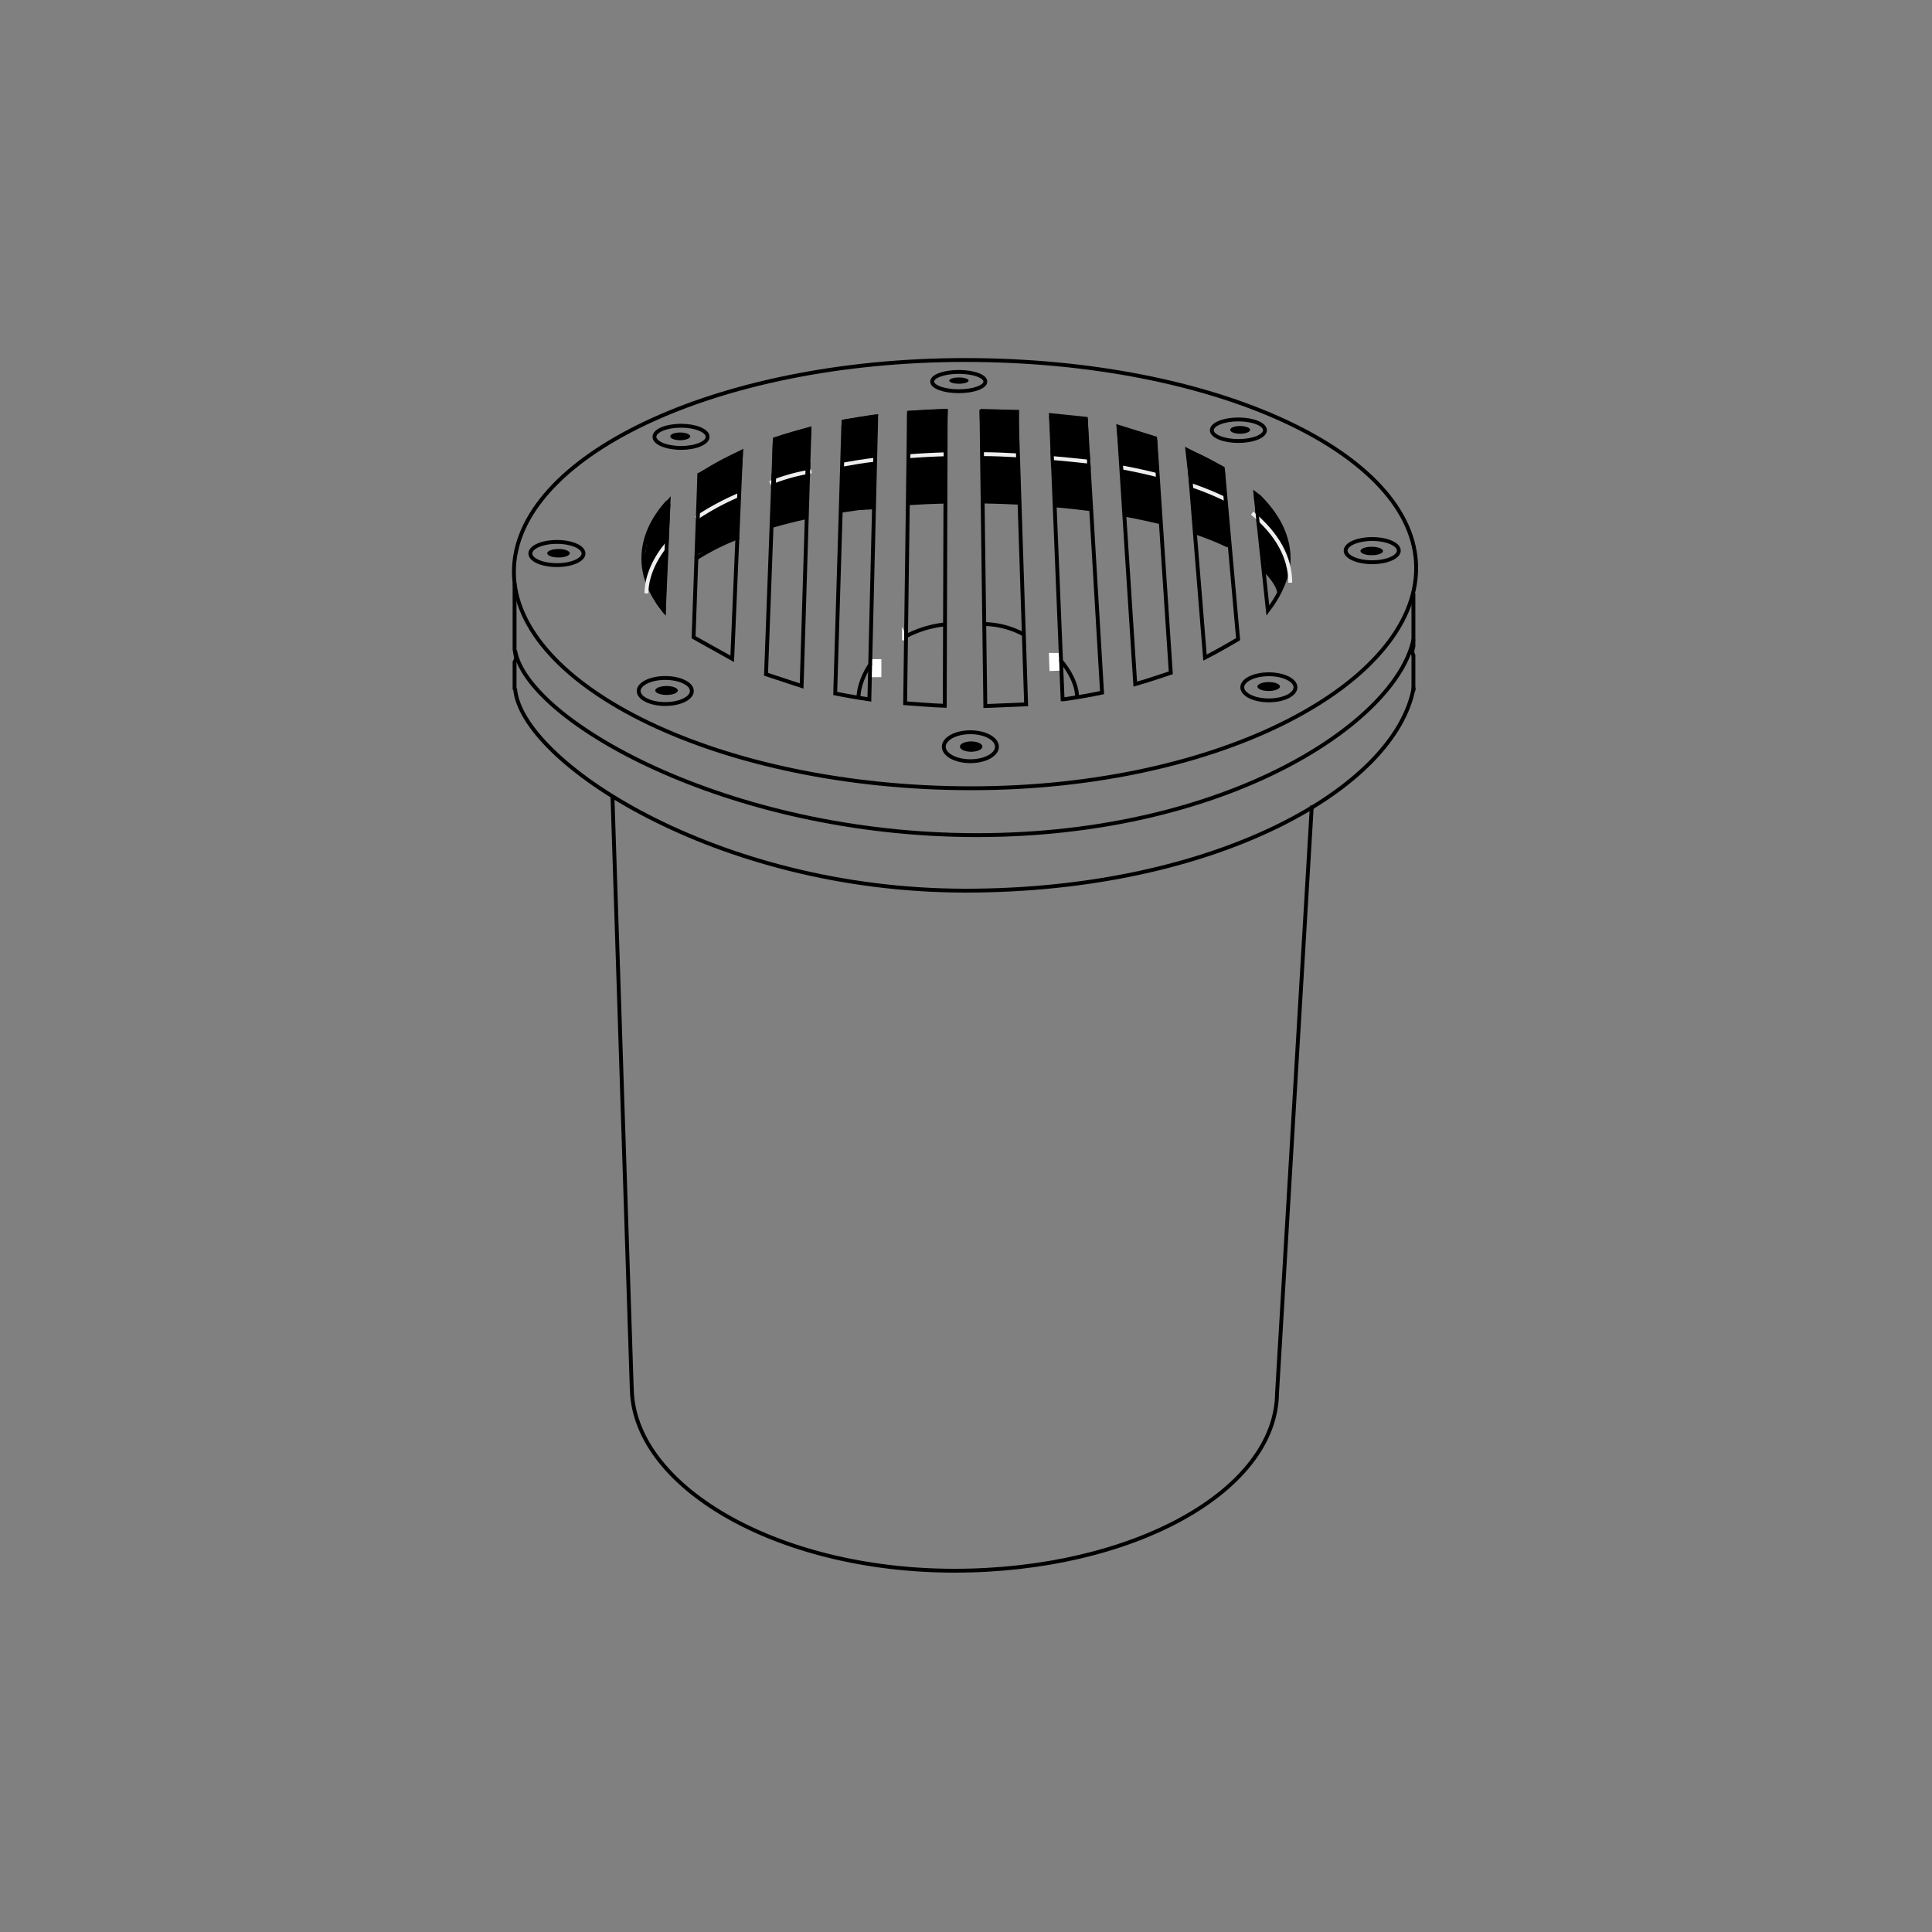 <svg xmlns="http://www.w3.org/2000/svg" viewBox="0 0 500 500"><rect x="0" y="0" width="500" height="500" fill="#808080" stroke="none"/><defs><style>.cls-1,.cls-2{fill:none;}.cls-1{stroke:#000;}.cls-2{stroke:#eee;}.cls-3{fill:#fff;}</style></defs><g id="Layer_3" data-name="Layer 3"><polygon points="180.56 122.5 192.38 116.13 192 121.69 190.5 139.5 180.5 143.5 180.56 122.5"/><polygon points="172.4 129.78 173.58 128.42 172.43 152.82 172.33 159.32 171.71 158.72 169.9 156.23 167.81 151.19 166.5 147.17 167.67 138.25 172.4 129.78"/><polygon points="202.33 112.58 200.04 113.29 199.92 116.38 200.08 135.92 208.75 133.92 210 110.33 202.33 112.58"/><polygon points="217.79 108.67 217.83 132.17 225.83 131.83 227.29 107.17 217.79 108.67"/><polygon points="234.75 106.33 234.83 130.17 244.17 129.83 245.33 105.83 234.75 106.33"/><polygon points="253.5 106 254.17 129.83 263.5 130.17 263.75 106.08 253.5 106"/><polygon points="271.44 106.88 273.17 130.5 282.5 132.17 281.5 107.92 271.44 106.88"/><polygon points="288.88 109.75 291.17 132.83 300.17 135.17 299.44 113.06 288.88 109.75"/><polygon points="306.69 115.63 309.17 137.5 318.17 141.5 316.94 120.88 306.69 115.63"/><polygon points="328.18 131.56 326.25 128.19 324.31 126.75 324.5 128.85 325.48 132.06 327.5 147.83 331.13 153.25 333.83 145.17 331.5 136.17 328.18 131.56"/></g><g id="Layer_2" data-name="Layer 2"><path class="cls-1" d="M366.5,147c0,29.64-50.34,57-115.14,57S133,177.64,133,148s52-54.83,116.83-54.83S366.5,117.36,366.5,147Z"/><path class="cls-1" d="M365.88,177.88c-4.67,26-51.25,52.62-116,52.62s-115.25-33.67-116.58-52.33"/><path class="cls-1" d="M365.81,165.44c-4.5,21.5-48.25,50.69-113,50.69s-116.46-29.76-119.51-47.8"/><polyline class="cls-1" points="133.17 151 133.17 168.08 133.58 170.5 133.17 171.33 133.17 178.5"/><polyline class="cls-1" points="365.79 153.54 365.79 167.27 365.46 168.67 365.79 169.64 365.79 178.85"/><path class="cls-1" d="M171.79,157.93c-3.42-4.18-5.29-8.71-5.29-13.43,0-5.19,2.26-10.14,6.35-14.66"/><path class="cls-1" d="M307.8,116.9a58.05,58.05,0,0,1,8.64,4.41"/><path class="cls-1" d="M289.68,110.84c3.15.78,6.19,1.65,9.08,2.61"/><path class="cls-1" d="M271.77,107.56c2.89.36,5.72.78,8.47,1.28"/><path class="cls-1" d="M253.75,106.33c3.3.06,6,.15,9.24.38"/><path class="cls-1" d="M235.28,106.84q4.77-.39,9.71-.52"/><path class="cls-1" d="M218.47,109.07c2.7-.5,5.48-.95,8.31-1.32"/><path class="cls-1" d="M200.63,113.65q4.35-1.47,9.12-2.67"/><path class="cls-1" d="M191.69,117.12a73,73,0,0,0-10.48,5.69"/><path class="cls-2" d="M308.09,125.5a77.28,77.28,0,0,1,9.35,3.83"/><path class="cls-2" d="M290.22,120.94c3.19.59,6.26,1.26,9.19,2"/><path class="cls-2" d="M254,117.53c3.29,0,6.55.16,9.75.34"/><path class="cls-2" d="M235,118.09q4.92-.39,10-.53"/><path class="cls-2" d="M217.81,120.3c2.82-.51,5.73-1,8.71-1.34"/><path class="cls-2" d="M180.15,134.09A66.69,66.69,0,0,1,191.48,128"/><path class="cls-2" d="M167.3,153.56c0-4.58,2.35-9.26,5.39-12.88"/><path class="cls-1" d="M326.89,147.11c2.82,2.68,4.09,5,4.17,6.39"/><path class="cls-1" d="M309,137.68a75.09,75.09,0,0,1,8.87,3.55"/><path class="cls-1" d="M290.81,133.15c3.39.62,6.63,1.31,9.7,2.07"/><path class="cls-1" d="M272.75,130.75q4.75.42,9.25,1"/><path class="cls-1" d="M254.5,129.79c3.13.05,6.22.16,9.25.32"/><path class="cls-1" d="M235.25,130.23q4.53-.3,9.25-.41"/><path class="cls-1" d="M217.53,132.2q4.25-.67,8.75-1.18"/><path class="cls-1" d="M199.78,136.1c2.92-.85,6-1.63,9.28-2.33"/><path class="cls-1" d="M179.94,144.66a60,60,0,0,1,11.3-5.68"/><path class="cls-1" d="M170.82,156.44a11.09,11.09,0,0,1,1.17-3.69"/><path class="cls-1" d="M274.24,170.62c2.56,2.89,4.51,6.6,4.51,9.88"/><path class="cls-1" d="M254.75,161.5a22.38,22.38,0,0,1,10.46,2.84"/><path class="cls-1" d="M234.38,164.7a28,28,0,0,1,10-3.08"/><path class="cls-1" d="M222.19,180.44c0-2.76,1.52-6.45,3.34-8.91"/><line class="cls-1" x1="173" y1="130.33" x2="171.83" y2="157.75"/><polyline class="cls-1" points="191.75 117.5 189.5 170.5 179.5 164.92 181 122.5"/><polyline class="cls-1" points="209.5 110.75 207.46 177.54 198.25 174.5 200.5 114"/><path class="cls-1" d="M226.75,108.25,225,180.5V181q-4.55-.66-8.85-1.53l2.1-69.48"/><path class="cls-1" d="M235.25,107.25l-1,74.75s7.17.59,10.75.68"/><line class="cls-1" x1="244.75" y1="106.25" x2="244.5" y2="182.75"/><polyline class="cls-1" points="263.08 106.42 265.56 182.28 255 182.72 254 106.25"/><path class="cls-1" d="M281,108.25l4.21,71c-3.24.69-6.45,1.23-9.9,1.73l-.31,0-3-73.25"/><path class="cls-1" d="M299,113.75l4,60.37s-5.88,2-9.2,2.94L289.5,110.5"/><path class="cls-1" d="M316.5,121.5l3.92,43.92s-5.21,3.08-8.57,4.78l-4.35-53.7"/><path class="cls-1" d="M325,128.75,328.12,158c3.07-4,5.38-9,5.38-13.47,0-5.69-2.71-11.08-7.57-15.93"/><ellipse class="cls-1" cx="144.13" cy="143.25" rx="6.88" ry="3"/><ellipse class="cls-1" cx="355.13" cy="142.5" rx="6.88" ry="3"/><path class="cls-1" d="M327.37,111.34c0,1.54-3.08,2.79-6.88,2.79s-6.87-1.25-6.87-2.79,3.08-2.79,6.87-2.79S327.37,109.8,327.37,111.34Z"/><ellipse class="cls-1" cx="176.25" cy="113.05" rx="6.88" ry="2.87"/><ellipse class="cls-1" cx="248.13" cy="98.75" rx="6.88" ry="2.5"/><ellipse class="cls-1" cx="172.17" cy="178.83" rx="6.88" ry="3.37"/><ellipse class="cls-1" cx="328.38" cy="177.88" rx="6.88" ry="3.38"/><ellipse class="cls-1" cx="251.13" cy="193.25" rx="6.88" ry="3.75"/><path d="M254.25,193.22c0,.73-1.31,1.33-2.92,1.33s-2.91-.6-2.91-1.33,1.3-1.34,2.91-1.34S254.25,192.48,254.25,193.22Z"/><path d="M175.42,178.7c0,.63-1.31,1.15-2.92,1.15s-2.92-.52-2.92-1.15,1.31-1.16,2.92-1.16S175.42,178.06,175.42,178.7Z"/><ellipse cx="144.54" cy="143.18" rx="2.92" ry="1.1"/><path d="M357.92,142.6c0,.6-1.31,1.09-2.92,1.09s-2.92-.49-2.92-1.09,1.31-1.1,2.92-1.1S357.92,142,357.92,142.6Z"/><path d="M323.54,111.25c0,.53-1.16,1-2.59,1s-2.58-.43-2.58-1,1.16-1,2.58-1S323.54,110.72,323.54,111.25Z"/><path d="M178.63,112.93c0,.53-1.16,1-2.59,1s-2.58-.43-2.58-1,1.16-1,2.58-1S178.63,112.4,178.63,112.93Z"/><path d="M250.67,98.5c0,.45-1.12.81-2.5.81s-2.5-.36-2.5-.81,1.12-.81,2.5-.81S250.67,98.05,250.67,98.5Z"/><path d="M331.25,177.68c0,.63-1.31,1.15-2.92,1.15s-2.91-.52-2.91-1.15,1.3-1.16,2.91-1.16S331.25,177,331.25,177.68Z"/><line class="cls-1" x1="158.5" y1="206" x2="163.5" y2="359.5"/><line class="cls-1" x1="339.5" y1="208.5" x2="330.5" y2="360.5"/><path class="cls-1" d="M330.5,360.25c0,25.54-37.38,46.25-83.5,46.25s-83.5-22-83.5-47.58"/><path class="cls-2" d="M324.06,132.8c6.32,5.25,9.86,11.28,9.86,18"/><polygon class="cls-3" points="228.1 175.24 225.63 175.27 225.76 170.59 228.1 170.59 228.1 175.24"/><polygon class="cls-3" points="274.19 173.57 271.61 173.66 271.45 168.97 274 168.99 274.19 173.57"/><polygon class="cls-3" points="233.97 165.73 233.46 165.69 233.46 162.22 233.99 163.37 233.97 165.73"/><path class="cls-2" d="M199.25,125A48.8,48.8,0,0,1,210,122"/><polygon points="200.74 126.78 199.56 126.35 199.68 122.63 200.89 122.63 200.74 126.78"/><polygon points="209.59 123.94 208.4 123.5 208.53 119.78 209.73 119.78 209.59 123.94"/><path class="cls-2" d="M272.1,118.52c3.41.29,6.48.61,10,1"/><polygon points="271.86 116.31 272 120.75 272.83 120.73 272.68 116.3 271.86 116.31"/><polygon points="281.24 117.05 281.39 121.48 282.28 121.41 282.01 117.03 281.24 117.05"/><polygon points="324.83 131.81 325.27 135.98 326.11 136.36 325.63 131.79 324.83 131.81"/></g></svg>